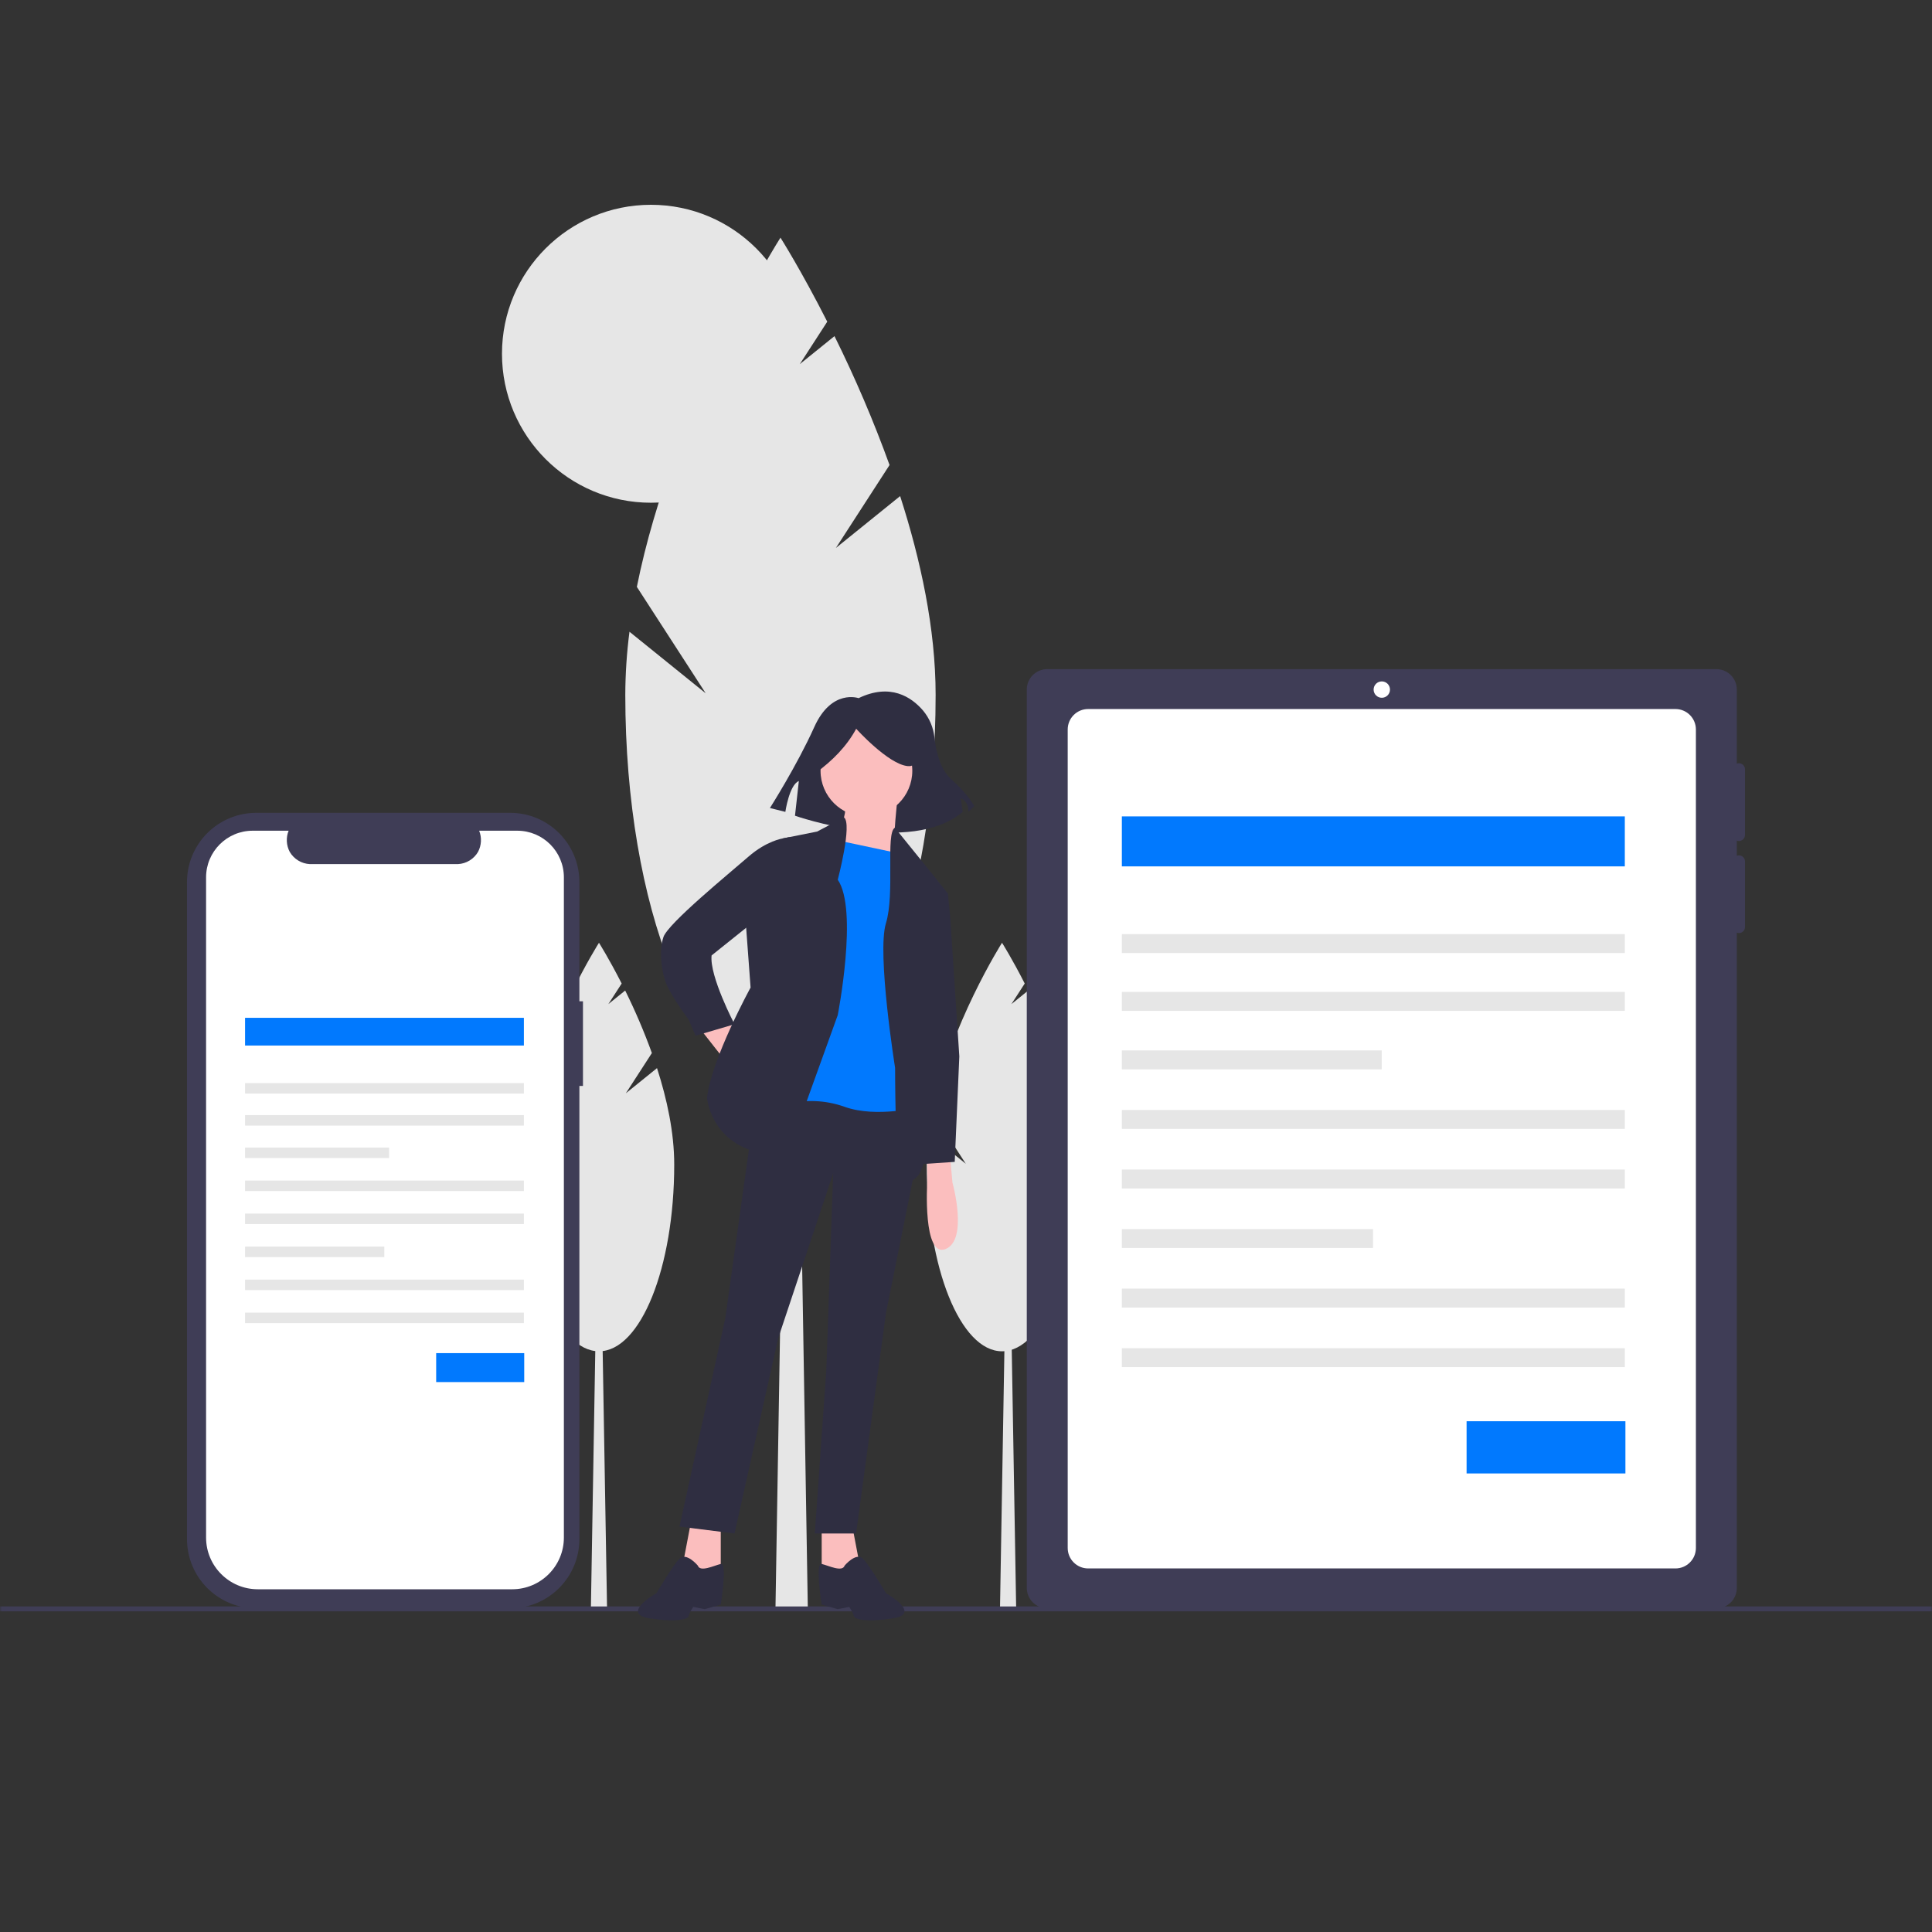 <svg xmlns="http://www.w3.org/2000/svg" xmlns:xlink="http://www.w3.org/1999/xlink" width="500" height="500" viewBox="0 0 500 500">
    <rect x="0" y="0" width="500" height="500" fill="#333333" stroke="none"/>
    <defs>
        <path id="uqy79055oa" d="M0 0H500V500H0z"/>
    </defs>
    <g fill="none" fill-rule="evenodd">
        <g>
            <g transform="translate(-200 -3000) translate(200 3000)">
                <mask id="mrxgufro5b" fill="#fff">
                    <use xlink:href="#uqy79055oa"/>
                </mask>
                <g fill-rule="nonzero" mask="url(#mrxgufro5b)">
                    <g transform="translate(0 53)">
                        <path fill="#E6E6E6" d="M262.981 363.233L258.8 363.233 260.194 281.481 261.587 281.481z"/>
                        <path fill="#E6E6E6" d="M266.279 229.938l6.737-10.412c-1.998-5.519-4.306-10.92-6.912-16.18l-4.356 3.52 3.449-5.331c-3.287-6.471-5.874-10.548-5.874-10.548s-13.511 21.291-18.025 43.834l8.645 13.36-9.57-7.73c-.341 2.627-.517 5.271-.526 7.92 0 26.698 8.72 48.34 19.476 48.34 10.756 0 19.476-21.642 19.476-48.34 0-8.277-1.873-16.937-4.456-24.947l-8.064 6.514zM157.104 363.233L152.923 363.233 154.317 281.481 155.71 281.481z"/>
                        <path fill="#E6E6E6" d="M161.97 229.938l6.736-10.412c-1.998-5.519-4.305-10.92-6.912-16.18l-4.356 3.52 3.45-5.331c-3.288-6.471-5.874-10.548-5.874-10.548s-13.512 21.291-18.026 43.834l8.645 13.36-9.57-7.73c-.341 2.627-.516 5.271-.525 7.92 0 26.698 8.72 48.34 19.476 48.34 10.756 0 19.475-21.642 19.475-48.34 0-8.277-1.872-16.937-4.455-24.947l-8.065 6.514zM209.057 362.98L200.696 362.98 203.483 194.832 206.27 194.832z"/>
                        <path fill="#E6E6E6" d="M216.325 88.817l13.891-21.468c-4.12-11.38-8.877-22.518-14.251-33.361l-8.982 7.255 7.112-10.992c-6.778-13.342-12.111-21.748-12.111-21.748s-27.86 43.9-37.167 90.382l17.826 27.548-19.734-15.939c-.703 5.415-1.064 10.868-1.082 16.328 0 55.05 17.978 99.676 40.157 99.676 22.178 0 40.157-44.627 40.157-99.676 0-17.065-3.861-34.92-9.187-51.436l-16.629 13.43z"/>
                        <circle cx="168.465" cy="38.553" r="38.553" fill="#E6E6E6"/>
                        <path fill="#3F3D56" d="M0 362.748H500V364.01H0z"/>
                        <path fill="#3F3D56" d="M450.018 164.652c.422 0 .826-.167 1.124-.465.298-.298.465-.702.465-1.124v-16.946c.005-.517-.245-1.004-.668-1.302-.423-.297-.965-.368-1.45-.19v-19.16c0-1.405-.558-2.752-1.551-3.745-.993-.993-2.34-1.551-3.745-1.551H271.025c-1.404 0-2.751.558-3.744 1.55-.993.994-1.551 2.34-1.551 3.745v232.48c0 2.924 2.37 5.295 5.295 5.295h173.168c2.925 0 5.296-2.371 5.296-5.296V188.385c.485.18 1.027.108 1.45-.19.423-.297.673-.784.668-1.301v-16.946c.005-.518-.245-1.004-.668-1.302-.423-.298-.965-.369-1.45-.19v-3.901c.17.062.348.095.53.097z"/>
                        <path fill="#FFF" d="M433.602 130.495c1.404 0 2.751.558 3.744 1.551.993.993 1.551 2.34 1.551 3.745v211.826c0 2.924-2.37 5.295-5.295 5.295H281.617c-2.925 0-5.296-2.37-5.296-5.295V135.79c0-2.925 2.37-5.296 5.296-5.296h151.985"/>
                        <circle cx="357.609" cy="125.464" r="2.118" fill="#FFF"/>
                        <path fill="#0179FE" d="M290.337 158.283H420.5V171.218H290.337z"/>
                        <path fill="#E6E6E6" d="M290.337 188.752H420.5V193.651H290.337zM290.337 203.706H420.5V208.605H290.337zM290.337 218.85H357.592V223.749H290.337zM290.337 234.262H420.5V239.161H290.337zM290.337 249.674H420.5V254.573H290.337zM290.337 265.086H355.34V269.985H290.337zM290.337 280.498H420.5V285.397H290.337zM290.337 295.91H420.5V300.809H290.337z"/>
                        <path fill="#0179FE" d="M379.552 314.814H420.656V328.328H379.552z"/>
                        <path fill="#3F3D56" d="M150.87 206.127h-.925v-30.842c0-9.9-8.027-17.927-17.928-17.927H66.321c-4.755 0-9.315 1.889-12.677 5.25-3.362 3.363-5.25 7.923-5.25 12.677v170.026c0 4.755 1.888 9.315 5.25 12.677s7.922 5.25 12.677 5.25h65.696c9.901 0 17.928-8.025 17.928-17.926v-117.27h.926v-21.915z"/>
                        <path fill="#FFF" d="M145.932 174.056v170.856c0 7.394-5.994 13.388-13.389 13.388H66.72c-7.394 0-13.388-5.994-13.388-13.388V174.056c0-6.665 5.403-12.068 12.068-12.068h9.293c-.71 1.776-.606 3.775.284 5.468 1.09 1.877 3.057 3.073 5.225 3.175h38.295c2.168-.102 4.136-1.298 5.225-3.175.89-1.693.994-3.692.284-5.468h9.858c6.665 0 12.068 5.403 12.068 12.068z"/>
                        <path fill="#2F2E41" d="M222.203 127.682s-6.984-2.494-11.473 7.482c-4.489 9.976-11.472 20.95-11.472 20.95l3.99.998s.998-6.984 3.492-7.981l-.998 8.978s29.928 10.475 43.396-.997l-.499-3.492s1.995.499 1.995 3.492l1.497-1.497s-1.497-2.993-5.986-6.983c-2.946-2.62-3.959-7.602-4.307-10.717-.26-2.602-1.301-5.064-2.986-7.063-2.983-3.458-8.42-7.132-16.65-3.17z"/>
                        <path fill="#FBBEBE" d="M181.19 213.262L187.72 221.573 191.876 216.823 188.314 210.887zM178.816 340.895L176.441 353.361 182.378 356.329 186.533 353.361 186.533 340.895zM220.37 340.895L222.745 353.361 216.809 356.329 212.653 353.361 212.653 340.895z"/>
                        <path fill="#2F2E41" d="M196.032 228.697L187.72 288.06 175.847 342.082 190.095 343.863 201.374 293.403 215.622 250.661 213.841 301.715 210.873 343.863 221.558 343.863 229.275 286.873 237.809 244.502 237.586 228.697zM180.597 352.174s-2.968-3.562-4.75-1.781c-1.78 1.78-5.936 8.905-5.936 8.905s-9.498 5.342-1.78 6.53c7.717 1.187 10.091 0 10.091-.594s1.187-2.375 1.187-2.375l2.969.594 4.155-1.187s1.781-10.938 0-10.515c-1.78.423-5.343 2.204-5.936.423zM218.59 352.174s2.968-3.562 4.749-1.781c1.78 1.78 5.936 8.905 5.936 8.905s9.499 5.342 1.781 6.53c-7.717 1.187-10.092 0-10.092-.594s-1.187-2.375-1.187-2.375l-2.968.594-4.156-1.187s-1.78-10.938 0-10.515c1.781.423 5.343 2.204 5.937.423z"/>
                        <circle cx="224.229" cy="146.477" r="11.873" fill="#FBBEBE"/>
                        <path fill="#FBBEBE" d="M232.244 153.897s-1.188 10.092-.594 12.467c.594 2.374 1.78 5.936 1.78 5.936l-18.996-3.562s5.343-11.279 4.156-13.06c-1.187-1.78 13.654-1.78 13.654-1.78z"/>
                        <path fill="#0179FE" d="M234.025 168.145l-19.59-4.156-11.28 68.863c5.084-1.388 10.472-1.181 15.435.593 8.31 2.969 19.59 0 19.59 0l-2.375-64.707-1.78-.593z"/>
                        <path fill="#2F2E41" d="M218.424 158.535l-6.958 3.673-8.905 1.781-9.498 22.559 1.187 16.028s-10.091 18.403-11.279 28.495c0 0 1.188 15.435 20.778 14.84l13.06-36.211s5.343-27.308 0-35.025c0 0 3.825-14.47 1.615-16.14z"/>
                        <path fill="#2F2E41" d="M206.123 163.99l-1.922-.329-1.64.328s-4.155.594-8.904 4.75c-4.75 4.155-20.778 17.215-21.965 20.777-1.187 3.562-.594 9.498 1.187 13.06 1.781 3.562 5.343 8.311 5.343 8.311l1.781 4.156 10.092-2.969s-6.53-12.466-5.936-17.809l11.872-9.498 10.092-20.778zM231.586 161.22l8.969 11.08 4.749 5.937-5.937 20.184-2.968 17.215s7.124 27.308 1.187 35.619c0 0-3.561 4.155-4.749-.594-1.187-4.749-1.187-27.307-1.187-27.307s-4.75-29.683-2.375-37.4c2.375-7.717-.127-23.35 2.311-24.735z"/>
                        <path fill="#FBBEBE" d="M239.96 247.1v5.936s-1.186 19.59 4.75 17.215c5.937-2.374 1.781-17.215 1.781-17.215l-.594-6.53-5.936.593z"/>
                        <path fill="#2F2E41" d="M210.995 147.11c4.515-3.268 8.17-7.032 10.587-11.509 0 0 8.286 9.207 13.35 9.667 5.064.46.46-11.048.46-11.048l-9.206-2.301-8.747.92-6.905 4.604.46 9.667zM240.555 176.456L245.303 178.236 245.898 184.173 248.272 220.385 247.084 247.693 238.18 248.287 235.212 218.011 234.025 184.767z"/>
                        <path fill="#0179FE" d="M63.423 210.41H135.582V217.581H63.423z"/>
                        <path fill="#E6E6E6" d="M63.423 227.302H135.582V230.018H63.423zM63.423 235.592H135.582V238.308H63.423zM63.423 243.987H100.707V246.703H63.423zM63.423 252.531H135.582V255.247H63.423zM63.423 261.075H135.582V263.791H63.423zM63.423 269.619H99.459V272.335H63.423zM63.423 278.164H135.582V280.88H63.423zM63.423 286.708H135.582V289.424H63.423z"/>
                        <path fill="#0179FE" d="M112.881 297.188H135.668V304.68H112.881z"/>
                    </g>
                </g>
            </g>
        </g>
    </g>
</svg>

